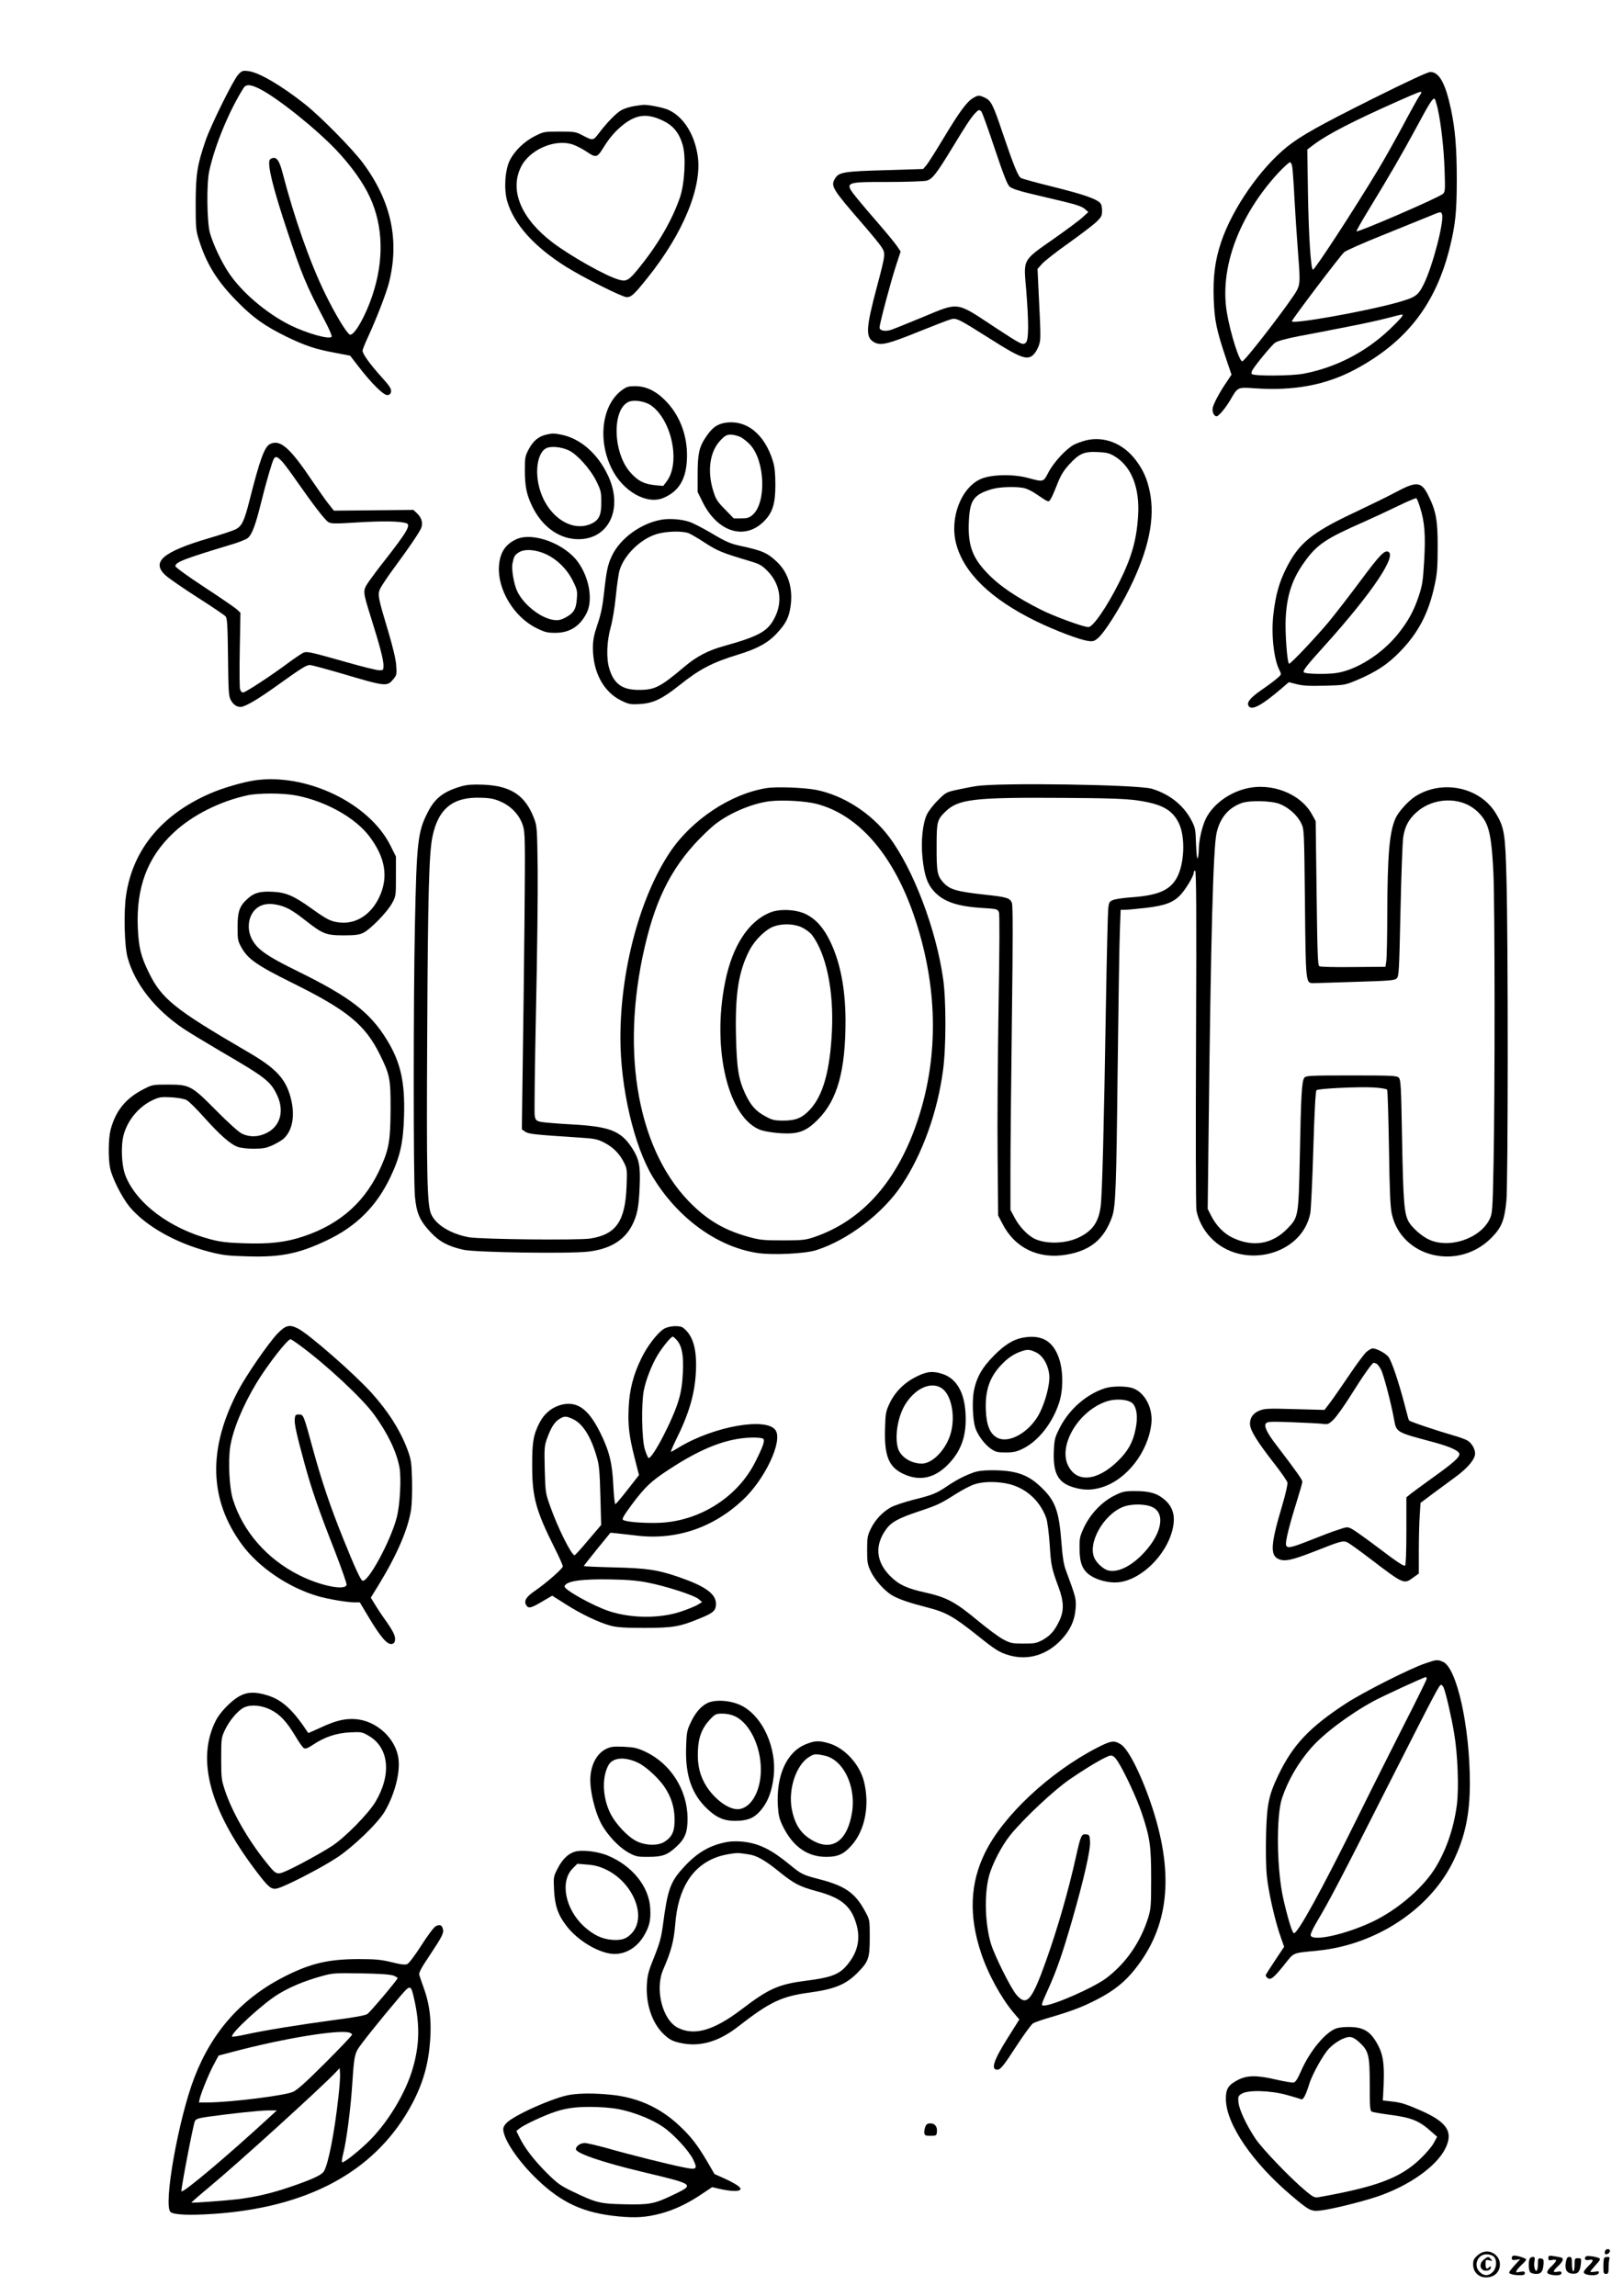 <?xml version="1.0" standalone="no"?>
<!DOCTYPE svg PUBLIC "-//W3C//DTD SVG 20010904//EN"
 "http://www.w3.org/TR/2001/REC-SVG-20010904/DTD/svg10.dtd">
<svg version="1.0" xmlns="http://www.w3.org/2000/svg"
 width="1240pt" height="1754pt" viewBox="0 0 1240 1754"
 preserveAspectRatio="xMidYMid meet">

<g transform="translate(0,1754) scale(0.1,-0.1)"
fill="#000000" stroke="none">
<path d="M1820 16970 c-37 -39 -208 -385 -248 -500 -65 -189 -76 -257 -77
-480 0 -188 2 -211 24 -280 58 -187 141 -320 296 -476 121 -123 208 -184 372
-265 144 -70 226 -97 368 -123 l120 -23 65 -84 c101 -131 193 -221 221 -217
17 2 25 10 27 29 2 20 -14 44 -74 110 -85 94 -144 175 -144 200 0 9 20 58 44
110 63 137 135 323 157 406 83 327 18 627 -199 919 -79 106 -323 354 -442 448
-182 144 -353 244 -434 253 -41 5 -48 3 -76 -27z m166 -110 c135 -69 422 -298
580 -463 116 -122 209 -252 260 -363 102 -220 109 -483 19 -751 -56 -167 -144
-317 -174 -298 -26 15 -115 164 -186 310 -115 234 -237 581 -326 924 -25 96
-46 125 -81 112 -19 -7 -23 -15 -21 -51 3 -67 49 -237 133 -490 115 -347 150
-431 288 -693 35 -65 60 -123 56 -129 -15 -24 -189 25 -319 89 -181 91 -369
251 -468 400 -57 86 -117 213 -143 303 -23 81 -27 379 -5 475 43 196 152 459
262 633 19 30 54 28 125 -8z"/>
<path d="M10490 16787 c-414 -207 -549 -283 -655 -367 -206 -165 -419 -473
-505 -728 -47 -140 -63 -263 -57 -437 6 -164 21 -236 96 -459 l40 -118 -38
-57 c-52 -76 -97 -160 -105 -194 -7 -31 8 -67 29 -67 16 0 71 66 108 130 53
93 54 93 181 84 300 -21 543 24 766 142 398 212 623 503 730 947 40 165 50
265 50 507 0 240 -12 381 -44 534 -43 202 -91 287 -159 286 -21 -1 -174 -72
-437 -203z m370 47 c0 -3 -8 -18 -19 -32 -10 -15 -68 -119 -128 -232 -61 -113
-142 -257 -181 -321 -194 -322 -486 -769 -501 -769 -16 0 -33 270 -38 586 l-5
332 53 40 c105 78 299 178 639 329 165 73 180 78 180 67z m124 -122 c26 -118
47 -302 53 -472 5 -153 4 -166 -13 -181 -34 -30 -650 -296 -660 -286 -3 2 39
76 92 163 164 269 252 421 362 624 107 199 129 233 143 225 4 -3 14 -36 23
-73z m-1110 -454 c3 -24 11 -131 16 -238 6 -107 17 -278 25 -380 19 -239 19
-266 -5 -315 -35 -72 -398 -545 -419 -545 -23 0 -90 212 -117 370 -58 338 89
739 391 1068 42 45 83 82 90 82 9 0 16 -16 19 -42z m1143 -354 c19 -49 -70
-393 -137 -530 -46 -94 -62 -105 -216 -148 -240 -66 -794 -165 -794 -140 0 13
372 504 400 528 16 13 147 71 292 129 144 58 301 122 348 141 98 41 99 41 107
20z m-306 -782 c-6 -11 -49 -55 -96 -100 -184 -174 -413 -291 -658 -337 -92
-17 -377 -19 -393 -2 -5 4 -2 19 6 32 32 51 145 187 172 207 20 13 79 30 176
49 81 15 242 46 357 69 116 22 260 53 320 69 136 35 128 35 116 13z"/>
<path d="M7433 16790 c-47 -28 -105 -107 -225 -307 -59 -98 -118 -191 -131
-206 l-24 -28 -289 -9 c-321 -9 -357 -15 -386 -67 -32 -54 -17 -79 206 -336
66 -76 133 -157 148 -180 35 -52 35 -55 -32 -307 -83 -312 -88 -383 -27 -421
51 -32 102 -21 340 75 119 48 232 92 252 97 42 12 59 3 295 -146 248 -158 295
-173 344 -115 14 17 31 50 37 73 11 41 11 63 -8 443 l-6 130 34 38 c18 21 109
92 202 158 93 66 188 139 213 162 39 38 44 47 44 88 0 31 -6 50 -18 61 -34 31
-135 65 -360 121 -122 30 -230 60 -241 66 -22 11 -56 94 -141 345 -72 215 -88
246 -134 268 -46 22 -54 21 -93 -3z m66 -104 c6 -7 52 -134 101 -282 67 -200
96 -274 114 -290 16 -14 69 -32 153 -52 70 -17 188 -45 261 -62 96 -23 141
-39 160 -56 l27 -24 -43 -39 c-23 -22 -115 -90 -204 -153 -264 -186 -248 -157
-227 -411 19 -243 19 -372 -3 -394 -23 -22 -33 -17 -246 123 -291 192 -263
188 -546 70 -111 -46 -218 -89 -239 -96 -46 -14 -87 -6 -87 18 0 29 88 360
126 474 l35 107 -29 43 c-17 24 -76 96 -133 162 -57 65 -130 151 -162 190
-111 137 -113 136 222 136 146 0 282 5 301 10 43 12 74 51 195 250 106 175
140 226 173 263 29 31 35 32 51 13z"/>
<path d="M4842 16729 c-29 -5 -69 -17 -90 -28 -40 -20 -113 -95 -177 -179 -44
-58 -44 -58 -130 -13 -46 24 -60 26 -170 26 -116 0 -122 -1 -187 -34 -83 -41
-159 -115 -195 -190 -35 -74 -44 -217 -18 -307 50 -175 206 -349 450 -502 136
-85 430 -232 463 -232 35 0 58 21 157 145 276 343 423 702 385 939 -26 166
-111 296 -224 347 -41 18 -152 40 -191 38 -11 -1 -44 -5 -73 -10z m227 -113
c76 -37 121 -93 147 -184 26 -88 15 -292 -20 -397 -58 -171 -165 -357 -308
-534 -84 -105 -101 -115 -164 -96 -99 29 -362 177 -500 281 -240 181 -332 397
-245 576 64 134 260 220 397 174 27 -9 75 -34 108 -56 69 -47 79 -45 126 32
48 78 95 131 155 178 101 78 185 85 304 26z"/>
<path d="M4748 14557 c-149 -113 -183 -377 -75 -596 86 -176 272 -280 399
-223 114 50 168 139 176 288 9 168 -46 327 -152 441 -77 83 -156 123 -242 123
-55 0 -67 -4 -106 -33z m225 -113 c160 -112 228 -440 120 -582 l-26 -34 -65 6
c-82 9 -128 32 -185 96 -135 150 -143 485 -13 541 41 17 124 4 169 -27z"/>
<path d="M5538 14310 c-62 -11 -98 -38 -146 -110 -51 -75 -62 -129 -62 -289
l0 -129 40 -81 c115 -228 323 -291 470 -140 63 65 84 132 84 274 0 88 -5 136
-18 180 -64 210 -204 322 -368 295z m121 -109 c20 -11 53 -37 73 -59 115 -127
124 -446 16 -537 -24 -20 -40 -25 -86 -25 l-56 0 -67 69 c-59 60 -70 77 -90
142 -47 152 -26 300 55 385 35 37 49 44 80 44 20 0 54 -9 75 -19z"/>
<path d="M4174 14220 c-59 -13 -100 -48 -133 -109 -29 -55 -31 -66 -31 -159 0
-125 12 -187 55 -277 72 -151 195 -244 332 -253 248 -16 371 226 248 486 -78
166 -208 280 -353 311 -59 12 -73 12 -118 1z m173 -121 c63 -30 165 -144 209
-234 34 -69 38 -84 38 -158 1 -102 -17 -140 -77 -168 -167 -75 -369 86 -407
325 -19 120 9 227 65 253 38 17 115 9 172 -18z"/>
<path d="M8300 14177 c-30 -7 -73 -23 -95 -34 -60 -32 -154 -134 -194 -210
-41 -78 -36 -76 -160 -43 -114 30 -279 26 -358 -9 -151 -67 -239 -299 -188
-494 58 -223 265 -423 610 -592 146 -71 335 -143 399 -151 36 -5 47 -2 74 21
49 41 165 223 242 380 147 297 197 537 154 742 -20 96 -49 162 -107 239 -96
126 -237 183 -377 151z m212 -120 c132 -77 198 -243 183 -462 -12 -183 -50
-315 -145 -505 -92 -184 -199 -340 -234 -340 -39 0 -255 79 -358 130 -193 97
-325 186 -419 286 -111 117 -144 211 -137 384 7 171 36 212 177 254 61 18 197
21 251 6 20 -5 58 -24 84 -42 99 -67 96 -65 111 -44 8 10 30 60 50 111 28 72
48 106 92 155 77 85 115 102 219 97 65 -3 89 -8 126 -30z"/>
<path d="M2063 14148 c-42 -20 -78 -119 -157 -432 -39 -153 -57 -192 -101
-217 -17 -10 -109 -41 -205 -69 -355 -104 -447 -182 -336 -284 24 -23 134 -98
244 -169 110 -70 206 -135 215 -145 13 -14 16 -62 19 -312 3 -259 5 -299 21
-327 19 -35 44 -53 75 -53 34 0 131 57 287 169 180 129 216 151 243 151 12 0
115 -28 229 -61 355 -105 359 -106 409 -46 25 30 26 36 21 107 -4 48 -26 140
-61 257 -77 256 -82 281 -63 323 8 19 59 96 114 170 115 157 173 242 197 288
21 40 10 86 -30 123 l-26 24 -303 -3 -304 -3 -42 53 c-23 29 -76 105 -119 168
-175 261 -249 326 -327 288z m93 -134 c18 -20 68 -87 110 -148 128 -183 215
-296 241 -313 22 -14 45 -15 234 -3 187 11 309 9 362 -6 39 -12 10 -63 -166
-288 -43 -54 -96 -125 -119 -158 -48 -72 -48 -69 17 -278 66 -209 95 -320 95
-362 0 -36 -1 -38 -33 -38 -19 0 -136 29 -261 65 -258 73 -286 79 -314 71 -11
-4 -60 -36 -109 -72 -139 -104 -338 -234 -356 -234 -10 0 -19 11 -23 26 -4 14
-5 151 -2 305 l5 278 -26 25 c-14 13 -126 90 -248 170 -123 80 -223 153 -223
161 0 31 66 56 426 165 56 16 113 39 127 50 32 26 59 97 103 275 38 154 81
300 95 328 14 25 27 21 65 -19z"/>
<path d="M10663 13780 c-61 -33 -203 -102 -315 -155 -328 -154 -426 -235 -523
-430 -52 -104 -79 -200 -96 -346 -18 -155 3 -346 47 -430 15 -31 15 -32 -18
-60 -18 -16 -71 -56 -118 -88 -93 -64 -122 -103 -96 -129 27 -27 101 14 247
139 l56 48 59 -15 c45 -12 96 -15 214 -12 153 4 156 5 245 42 149 63 238 121
335 222 138 143 216 293 261 505 19 85 23 137 23 289 1 205 -12 278 -74 400
-51 102 -88 105 -247 20z m187 -118 c35 -110 42 -209 31 -404 -9 -156 -14
-188 -41 -270 -38 -115 -83 -196 -161 -293 -121 -150 -314 -273 -469 -296 -73
-11 -235 -8 -248 5 -11 12 19 50 171 218 351 391 543 677 472 704 -29 11 -65
-27 -211 -223 -81 -109 -190 -250 -242 -313 -95 -114 -289 -320 -303 -320 -14
0 -32 236 -26 349 9 175 50 298 141 425 98 138 165 182 466 314 63 28 175 80
249 116 74 36 138 63 142 60 5 -3 18 -35 29 -72z"/>
<path d="M5053 13570 c-158 -28 -315 -143 -378 -276 -32 -67 -42 -117 -60
-282 -11 -102 -23 -163 -50 -241 -28 -84 -35 -120 -35 -181 0 -184 81 -335
215 -401 60 -29 70 -31 144 -27 101 6 169 38 301 143 158 126 252 174 450 235
145 44 229 90 295 162 70 75 92 120 105 205 20 141 -18 261 -107 344 -71 66
-108 83 -275 119 -78 17 -111 31 -217 94 -69 41 -147 81 -172 89 -61 21 -153
28 -216 17z m211 -104 c18 -8 75 -41 126 -75 92 -59 127 -74 335 -136 80 -24
95 -32 141 -79 94 -97 115 -229 55 -350 -53 -108 -118 -145 -390 -221 -118
-32 -209 -80 -296 -153 -192 -162 -231 -182 -355 -182 -126 0 -190 46 -225
163 -24 79 -19 207 10 312 15 53 31 152 40 240 8 83 21 173 29 200 35 115 158
236 279 274 75 24 202 27 251 7z"/>
<path d="M3945 13421 c-85 -39 -126 -103 -133 -207 -11 -178 115 -387 285
-471 66 -33 85 -37 147 -37 109 0 188 51 239 153 47 97 21 261 -63 382 -99
144 -348 238 -475 180z m228 -115 c86 -41 160 -115 203 -202 34 -68 36 -78 31
-140 -6 -79 -25 -109 -88 -142 -34 -18 -54 -22 -87 -18 -100 13 -232 117 -280
219 -26 54 -45 168 -37 211 12 57 16 65 48 86 44 29 131 23 210 -14z"/>
<path d="M1946 11579 c-92 -14 -241 -57 -338 -99 -368 -159 -591 -426 -644
-774 -20 -127 -14 -391 11 -481 55 -200 208 -395 427 -543 40 -27 168 -104
283 -172 347 -202 383 -230 434 -340 54 -118 22 -233 -81 -284 -65 -33 -132
-34 -191 -5 -24 12 -107 87 -193 174 -191 193 -205 200 -369 200 -120 0 -120
0 -194 -38 -132 -69 -208 -163 -246 -307 -17 -65 -19 -217 -4 -292 15 -75 89
-222 147 -294 122 -148 353 -279 610 -346 102 -26 140 -31 292 -35 254 -8 392
20 607 122 224 106 378 258 485 482 75 157 99 264 105 468 8 262 -27 413 -133
585 -127 206 -280 324 -670 516 -251 123 -323 174 -363 257 -27 55 -27 126 -1
177 35 69 101 97 190 80 73 -14 121 -40 225 -122 130 -102 156 -113 290 -113
88 0 118 4 150 19 55 27 184 159 220 226 30 54 30 57 30 206 l0 151 -42 84
c-162 325 -643 555 -1037 498z m314 -115 c227 -43 455 -170 563 -314 121 -161
146 -309 76 -460 -61 -133 -175 -209 -299 -197 -69 6 -98 20 -221 108 -134 96
-194 122 -295 127 -95 5 -141 -7 -190 -51 -63 -55 -79 -98 -79 -217 0 -99 2
-108 31 -160 49 -87 120 -136 389 -269 418 -207 554 -318 667 -546 76 -153 83
-187 82 -415 -1 -232 -11 -301 -68 -431 -117 -272 -310 -447 -596 -543 -136
-46 -260 -60 -459 -53 -122 4 -177 10 -252 30 -310 81 -568 275 -651 488 -29
75 -36 223 -14 307 29 114 118 221 224 269 49 23 64 25 141 21 49 -3 100 -12
116 -21 17 -8 77 -68 135 -133 120 -134 202 -206 257 -225 21 -8 76 -14 123
-14 72 1 94 5 145 28 33 16 71 38 83 50 69 64 88 181 52 315 -39 144 -113 223
-329 348 -558 325 -657 404 -756 609 -59 121 -75 187 -82 335 -14 310 73 542
273 729 141 133 353 240 565 286 87 18 269 18 369 -1z"/>
<path d="M3530 11535 c-141 -40 -208 -91 -264 -204 -74 -145 -83 -226 -96
-861 -12 -571 -12 -1933 0 -2069 12 -128 37 -186 121 -275 67 -72 135 -107
251 -133 96 -20 795 -31 950 -14 163 18 275 84 335 197 41 78 54 142 60 300 7
157 -4 210 -57 293 -86 133 -171 166 -464 182 -110 6 -217 15 -238 20 -32 8
-37 14 -43 48 -3 21 1 379 10 797 9 417 15 905 13 1084 -4 305 -5 329 -26 384
-67 180 -178 254 -392 262 -74 3 -121 0 -160 -11z m299 -120 c80 -36 141 -103
166 -181 17 -55 18 -99 12 -749 -4 -379 -10 -889 -14 -1131 l-6 -441 26 -18
c27 -18 68 -22 403 -44 127 -8 147 -12 200 -39 69 -35 120 -87 153 -156 22
-44 23 -56 18 -179 -10 -266 -80 -367 -278 -398 -93 -14 -837 -6 -927 10 -140
26 -254 96 -289 179 -30 73 -35 302 -29 1372 5 1078 14 1382 40 1509 45 217
159 307 377 297 67 -2 99 -9 148 -31z"/>
<path d="M7457 11535 c-44 -7 -113 -21 -155 -30 -71 -16 -80 -21 -137 -79 -34
-33 -71 -82 -83 -107 -33 -69 -47 -206 -34 -332 14 -131 36 -197 83 -250 73
-84 179 -121 378 -133 109 -7 113 -8 123 -33 6 -17 5 -261 -3 -726 -6 -385
-10 -900 -7 -1145 l4 -445 33 -63 c94 -185 276 -273 489 -236 183 31 288 118
348 288 28 77 33 226 43 1121 6 495 13 973 17 1063 l6 162 32 0 c17 0 90 7
161 15 144 17 207 40 262 97 40 41 103 146 103 170 0 10 5 18 11 18 9 0 11
-318 7 -1275 -3 -714 -2 -1295 3 -1321 14 -74 53 -149 108 -207 238 -252 699
-139 762 186 5 29 16 249 23 490 8 273 17 442 24 449 13 13 322 28 440 21 51
-3 96 -11 100 -17 4 -6 10 -207 14 -446 5 -337 10 -451 22 -504 75 -334 510
-437 762 -180 76 77 98 131 113 279 13 129 14 1959 1 2450 -9 356 -16 403 -81
511 -121 201 -409 262 -615 131 -55 -35 -131 -119 -153 -170 -46 -106 -60
-279 -62 -717 0 -179 -4 -345 -7 -370 l-7 -45 -245 -2 c-139 -2 -251 1 -260 6
-12 8 -15 93 -21 560 l-7 549 -31 56 c-90 157 -312 241 -506 191 -132 -34
-247 -121 -301 -226 -29 -59 -53 -161 -55 -234 0 -27 -4 -59 -8 -70 -5 -12
-10 29 -13 105 -4 119 -6 128 -37 187 -61 114 -166 197 -301 238 -108 32
-1174 48 -1343 20z m1231 -109 c188 -27 268 -71 318 -173 52 -106 44 -315 -17
-422 -54 -94 -146 -132 -354 -146 -55 -4 -114 -13 -131 -20 -28 -11 -32 -18
-37 -66 -3 -30 -11 -346 -17 -704 -16 -979 -29 -1485 -41 -1572 -16 -122 -65
-189 -174 -239 -101 -46 -248 -48 -334 -5 -53 28 -113 91 -149 159 l-32 60 0
288 c0 159 5 681 11 1159 8 636 8 877 0 898 -14 37 -40 45 -200 62 -225 25
-274 39 -325 95 -45 50 -51 82 -50 280 0 182 4 198 66 259 99 97 214 111 908
106 342 -2 471 -7 558 -19z m2518 -30 c60 -27 116 -80 145 -137 33 -66 48
-161 59 -389 11 -248 12 -1667 1 -2221 -7 -360 -9 -378 -30 -422 -74 -152
-319 -231 -473 -151 -53 27 -118 86 -144 129 -36 62 -43 150 -52 638 -7 405
-10 449 -25 465 -16 15 -48 17 -363 17 -322 0 -347 -2 -359 -18 -19 -26 -25
-125 -34 -592 -10 -473 -10 -472 -96 -561 -117 -120 -265 -143 -421 -67 -65
32 -122 91 -160 165 l-27 53 7 590 c17 1502 35 2166 61 2283 27 116 90 191
192 228 61 21 221 18 287 -6 69 -26 138 -87 167 -148 23 -47 23 -48 29 -607 6
-618 6 -615 64 -615 17 0 163 5 325 10 263 8 297 11 313 27 16 17 18 58 28
513 6 272 15 526 21 565 12 81 41 136 100 189 102 93 261 118 385 62z"/>
<path d="M5857 11520 c-276 -44 -576 -244 -742 -495 -228 -344 -375 -899 -375
-1413 0 -380 104 -826 247 -1062 191 -315 492 -534 798 -581 113 -18 365 -6
450 21 243 77 512 282 656 500 157 236 272 557 314 875 24 176 24 535 1 696
-54 383 -229 841 -413 1086 -136 181 -348 317 -556 359 -92 18 -305 26 -380
14z m379 -120 c318 -81 581 -380 742 -840 186 -535 199 -1074 36 -1569 -155
-472 -426 -778 -800 -903 -61 -20 -88 -23 -234 -23 -149 0 -175 3 -262 27
-190 53 -321 132 -458 274 -405 422 -526 1197 -315 2019 94 365 236 607 493
837 106 95 302 182 447 198 97 11 266 1 351 -20z"/>
<path d="M5885 10570 c-166 -66 -289 -255 -344 -527 -107 -521 26 -1059 280
-1138 30 -9 97 -19 149 -22 132 -7 190 15 280 106 148 149 210 373 210 756 -1
239 -39 441 -116 601 -50 105 -107 170 -185 210 -73 37 -199 44 -274 14z m241
-114 c28 -13 63 -39 77 -57 109 -144 168 -424 153 -735 -14 -300 -67 -491
-167 -599 -59 -64 -109 -85 -203 -85 -69 0 -86 4 -137 32 -74 39 -112 82 -155
172 -52 113 -65 193 -71 446 -7 321 20 491 104 653 42 79 123 158 185 180 67
24 154 21 214 -7z"/>
<path d="M2120 7353 c-70 -74 -236 -314 -300 -435 -234 -445 -224 -835 31
-1180 128 -173 357 -327 579 -391 75 -22 223 -47 276 -47 l43 0 73 -122 c86
-143 136 -201 170 -196 16 2 24 11 26 30 4 32 -14 68 -77 157 -26 36 -61 89
-77 116 l-31 51 64 104 c138 227 220 418 244 569 6 43 9 138 7 225 -4 140 -7
157 -36 236 -55 145 -145 288 -274 431 -129 143 -474 445 -560 490 -66 34 -95
27 -158 -38z m171 -90 c201 -147 480 -407 569 -531 104 -144 169 -280 192
-401 15 -81 4 -290 -21 -383 -47 -182 -224 -506 -263 -482 -15 10 -57 100
-144 316 -102 253 -164 437 -233 688 -72 264 -72 265 -107 265 -26 0 -29 -4
-32 -33 -4 -39 14 -120 74 -339 55 -202 110 -360 231 -668 51 -132 92 -249 91
-260 -7 -48 -201 -9 -363 73 -245 123 -428 332 -505 577 -28 87 -38 293 -21
404 21 131 94 309 201 487 83 137 236 334 260 334 4 0 36 -21 71 -47z"/>
<path d="M5069 7387 c-50 -34 -124 -130 -168 -221 -62 -126 -92 -241 -98 -381
-6 -136 3 -215 48 -391 l31 -122 -87 -111 c-47 -61 -90 -111 -94 -111 -4 0
-11 62 -15 139 -8 175 -30 265 -100 407 -88 178 -173 241 -290 215 -74 -17
-135 -65 -173 -137 -48 -93 -58 -150 -57 -334 0 -236 29 -340 169 -620 36 -71
65 -136 65 -145 0 -17 -127 -128 -213 -187 -66 -45 -85 -75 -68 -107 17 -31
37 -26 123 25 l77 45 98 -62 c118 -76 256 -142 344 -166 51 -14 104 -18 264
-18 220 0 270 9 433 77 94 39 112 56 112 108 0 75 -83 134 -280 202 -165 57
-246 69 -497 75 -128 3 -233 8 -233 10 0 2 46 61 102 130 l102 125 51 -5 c27
-3 95 -11 150 -17 300 -36 582 59 809 271 170 158 307 449 252 533 -67 103
-472 31 -737 -129 -31 -19 -59 -35 -63 -35 -3 0 13 39 37 88 101 202 146 354
154 527 8 169 -22 274 -97 332 -26 21 -113 16 -151 -10z m104 -86 c38 -46 51
-117 44 -250 -4 -82 -13 -143 -32 -206 -42 -146 -201 -451 -230 -442 -5 2 -18
33 -29 68 -23 79 -27 347 -7 449 16 81 61 196 106 270 37 61 102 140 115 140
4 0 19 -13 33 -29z m-798 -600 c77 -35 140 -134 185 -293 18 -60 22 -111 27
-295 l6 -222 -98 -115 c-53 -64 -101 -116 -105 -116 -24 0 -127 206 -187 375
-35 98 -36 104 -41 278 -4 166 -3 183 18 240 30 83 57 125 94 148 38 23 50 23
101 0z m1454 -150 c18 -12 3 -57 -61 -183 -139 -273 -439 -457 -753 -461 -116
-2 -231 8 -255 23 -10 6 5 33 68 118 100 134 147 178 280 265 255 168 451 243
642 246 36 0 71 -3 79 -8z m-875 -1101 c140 -28 350 -96 384 -125 l26 -23 -33
-20 c-19 -12 -77 -35 -130 -53 -160 -53 -376 -52 -545 3 -121 39 -351 167
-343 191 13 40 130 57 362 52 123 -2 200 -9 279 -25z"/>
<path d="M7810 7321 c-70 -14 -135 -54 -215 -135 -93 -93 -137 -172 -156 -280
-12 -74 -7 -207 11 -268 16 -55 70 -129 118 -163 39 -27 52 -30 115 -30 59 0
83 5 132 29 118 58 225 193 277 351 32 99 32 243 -1 339 -46 135 -136 185
-281 157z m105 -111 c54 -26 95 -98 102 -178 5 -65 -29 -196 -73 -284 -73
-145 -232 -238 -324 -191 -56 29 -84 96 -88 213 -6 147 28 248 115 341 50 54
96 85 152 105 50 18 68 17 116 -6z"/>
<path d="M10441 7214 c-17 -14 -76 -94 -132 -177 -57 -84 -122 -178 -146 -210
l-44 -57 -224 6 c-199 6 -229 5 -270 -10 -49 -19 -75 -54 -75 -101 0 -49 50
-131 192 -313 48 -62 91 -124 94 -136 3 -14 -13 -85 -40 -177 -88 -294 -94
-381 -26 -409 48 -20 104 -7 280 62 201 79 212 82 248 64 15 -8 95 -65 177
-128 251 -191 251 -191 323 -138 l42 30 0 173 c0 94 3 216 7 270 l6 97 91 68
c50 37 131 97 179 132 91 67 147 134 147 177 0 34 -25 77 -55 97 -15 10 -66
29 -114 42 -134 39 -330 105 -336 114 -3 4 -18 59 -34 122 -45 173 -99 332
-123 363 -22 28 -89 64 -120 65 -9 0 -30 -12 -47 -26z m74 -90 c9 -4 25 -24
36 -46 21 -40 78 -259 100 -381 18 -99 15 -97 296 -172 132 -35 203 -68 203
-93 0 -26 -48 -68 -210 -184 -74 -53 -148 -108 -165 -121 l-30 -25 0 -256 c0
-164 -4 -259 -10 -265 -8 -8 -65 30 -190 125 -99 75 -196 144 -215 154 -35 18
-37 18 -105 -5 -39 -12 -134 -48 -211 -79 -151 -60 -178 -65 -188 -40 -8 21
22 144 78 323 25 80 46 153 46 162 0 16 -41 74 -201 284 -68 88 -94 142 -77
162 11 14 37 15 198 9 102 -4 206 -9 232 -12 44 -6 49 -4 87 33 22 21 84 108
137 193 84 135 158 240 169 240 2 0 11 -3 20 -6z"/>
<path d="M7001 7024 c-91 -45 -161 -115 -203 -201 -30 -64 -33 -76 -36 -193
-7 -207 27 -294 134 -346 126 -62 243 -38 348 70 101 103 142 222 133 386 -8
163 -68 268 -174 304 -74 25 -121 21 -202 -20z m199 -92 c68 -51 99 -204 66
-332 -32 -126 -138 -240 -223 -240 -84 0 -164 52 -183 119 -26 95 1 248 60
339 79 123 201 173 280 114z"/>
<path d="M8444 6936 c-140 -44 -271 -157 -344 -296 -40 -78 -44 -92 -48 -174
-9 -176 29 -250 145 -286 81 -25 144 -25 222 -1 191 59 355 272 378 490 12
122 -56 243 -152 270 -52 14 -150 13 -201 -3z m212 -119 c31 -36 38 -107 20
-193 -20 -101 -58 -169 -135 -244 -158 -155 -316 -169 -381 -34 -74 152 75
408 283 485 76 29 182 21 213 -14z"/>
<path d="M7435 6291 c-67 -24 -128 -56 -195 -101 -86 -58 -112 -69 -257 -105
-74 -19 -155 -46 -180 -61 -63 -36 -118 -96 -150 -162 -25 -51 -28 -67 -28
-162 0 -93 3 -112 27 -162 31 -67 105 -149 163 -184 52 -30 131 -57 259 -90
154 -39 206 -68 396 -219 136 -109 167 -128 239 -149 144 -42 289 1 400 119
68 72 103 149 109 240 5 74 2 82 -77 297 -14 39 -24 101 -31 200 -19 247 -46
323 -156 428 -102 98 -196 130 -384 129 -57 0 -102 -6 -135 -18z m250 -82
c143 -26 260 -127 309 -267 8 -23 20 -113 26 -201 10 -160 14 -180 69 -329 39
-106 41 -175 6 -250 -36 -77 -69 -115 -127 -148 -48 -26 -62 -29 -148 -29 -87
0 -100 3 -155 32 -33 17 -123 84 -200 148 -166 138 -234 174 -395 210 -138 30
-201 59 -265 122 -115 113 -125 243 -29 369 38 49 92 78 241 128 147 49 166
58 286 134 49 31 112 64 140 73 59 21 156 24 242 8z"/>
<path d="M8513 6115 c-94 -47 -181 -138 -230 -240 -33 -71 -36 -83 -35 -166 0
-107 23 -163 80 -202 55 -38 145 -60 213 -54 192 17 404 243 426 454 8 71 -16
132 -69 177 -57 49 -115 66 -223 66 -85 0 -98 -3 -162 -35z m295 -89 c102 -53
63 -217 -87 -367 -90 -89 -186 -133 -255 -115 -33 8 -83 52 -102 89 -59 112
63 335 216 396 66 26 175 24 228 -3z"/>
<path d="M10890 4834 c-111 -36 -478 -222 -605 -305 -280 -183 -405 -315 -516
-544 -76 -158 -90 -226 -96 -460 -3 -119 -1 -248 6 -317 12 -121 64 -350 108
-471 l24 -68 -70 -105 c-39 -58 -71 -109 -71 -113 0 -5 6 -14 14 -20 23 -19
46 -1 126 98 81 101 55 90 261 111 443 45 854 316 1032 682 90 185 127 358
127 598 0 430 -100 882 -206 926 -43 18 -46 18 -134 -12z m10 -118 c0 -7 -77
-163 -171 -347 -93 -184 -255 -505 -358 -714 -273 -552 -459 -891 -486 -882
-13 5 -46 113 -79 257 -52 224 -57 638 -11 775 46 136 120 264 217 377 95 111
294 261 481 363 66 36 384 183 400 184 4 1 7 -5 7 -13z m130 -68 c17 -41 59
-222 80 -349 27 -158 37 -414 21 -543 -24 -187 -87 -365 -177 -503 -98 -148
-286 -306 -467 -392 -204 -97 -455 -153 -473 -106 -4 9 17 55 49 108 97 164
174 310 534 1022 382 752 399 785 414 785 5 0 14 -10 19 -22z"/>
<path d="M1825 4581 c-61 -35 -145 -122 -175 -182 -151 -294 -50 -679 301
-1144 99 -131 119 -149 164 -141 56 11 342 158 462 238 126 84 310 262 362
350 75 128 118 290 106 398 -17 157 -166 296 -329 308 -80 6 -154 -12 -265
-64 -52 -24 -95 -43 -96 -42 -116 177 -199 253 -313 288 -93 29 -156 26 -217
-9z m244 -102 c71 -36 120 -88 189 -203 26 -44 54 -84 63 -89 13 -8 30 -2 73
27 88 58 177 88 281 93 86 4 92 3 143 -27 154 -90 175 -294 51 -503 -53 -90
-236 -276 -334 -339 -90 -58 -280 -161 -353 -192 -68 -29 -73 -27 -153 74
-134 167 -256 379 -309 540 -28 83 -30 97 -30 246 0 155 1 161 29 220 32 67
89 137 136 166 49 30 139 25 214 -13z"/>
<path d="M5403 4530 c-51 -26 -94 -77 -130 -157 -24 -51 -28 -73 -31 -180 -7
-216 43 -359 163 -472 79 -74 141 -96 246 -89 80 6 124 30 174 95 44 58 71
130 84 228 32 228 -83 483 -254 561 -81 37 -194 43 -252 14z m214 -101 c112
-54 197 -231 196 -409 0 -167 -80 -301 -180 -300 -70 1 -170 74 -234 172 -51
80 -72 163 -67 274 4 105 32 176 95 242 37 39 44 42 93 42 34 0 70 -8 97 -21z"/>
<path d="M6161 4218 c-149 -57 -232 -238 -218 -473 5 -75 11 -100 41 -161 75
-150 186 -228 326 -228 89 -1 136 20 194 85 105 115 143 311 96 494 -34 131
-149 255 -269 289 -74 21 -104 20 -170 -6z m140 -89 c142 -31 240 -233 209
-431 -33 -212 -143 -298 -288 -224 -97 49 -148 122 -172 244 -30 152 32 341
133 402 37 23 48 24 118 9z"/>
<path d="M8379 4188 c-362 -188 -715 -518 -853 -800 -115 -232 -125 -482 -31
-765 54 -163 153 -343 250 -459 l43 -50 -88 -140 c-108 -171 -132 -244 -81
-244 25 0 48 28 154 192 53 80 106 153 119 162 13 8 78 31 146 50 164 49 236
77 352 137 124 65 206 131 284 230 254 321 297 708 135 1215 -78 243 -183 458
-244 498 -52 34 -75 31 -186 -26z m162 -105 c52 -81 147 -286 183 -395 62
-186 71 -248 71 -498 0 -208 -2 -231 -23 -300 -59 -186 -167 -343 -315 -457
-94 -73 -411 -213 -482 -213 -22 0 -22 3 30 118 69 152 112 277 190 547 87
305 137 523 133 588 -3 48 -5 52 -30 55 -36 4 -41 -8 -78 -174 -57 -256 -138
-539 -227 -789 -110 -309 -149 -354 -227 -263 -44 51 -167 299 -195 390 -45
150 -52 373 -16 513 24 93 96 232 162 315 103 128 337 347 457 429 154 105
286 181 313 181 17 0 32 -13 54 -47z"/>
<path d="M4634 4182 c-77 -36 -124 -129 -124 -241 0 -91 35 -234 77 -319 46
-93 142 -196 223 -238 49 -26 65 -29 145 -28 106 0 143 14 211 76 69 63 88
113 87 223 -3 214 -129 412 -320 503 -64 30 -87 35 -166 39 -76 3 -99 1 -133
-15z m240 -107 c60 -28 156 -116 203 -185 51 -76 76 -155 77 -245 1 -92 -17
-134 -74 -172 -49 -34 -148 -32 -217 3 -68 33 -164 136 -202 217 -57 118 -63
267 -14 360 31 62 124 71 227 22z"/>
<path d="M5558 3470 c-130 -23 -229 -79 -331 -190 -106 -114 -126 -171 -162
-444 -13 -97 -25 -140 -67 -245 -44 -109 -52 -138 -56 -212 -8 -149 40 -291
126 -375 50 -48 77 -61 159 -75 135 -22 272 21 413 131 243 189 331 231 550
260 188 26 272 61 360 149 86 87 95 111 95 271 0 135 0 135 -35 199 -76 141
-152 195 -350 246 -127 33 -138 39 -226 111 -146 120 -240 165 -369 177 -33 3
-81 2 -107 -3z m160 -95 c62 -8 124 -43 232 -130 116 -94 158 -116 288 -151
187 -50 262 -111 303 -246 38 -123 10 -233 -83 -334 -54 -58 -120 -82 -299
-104 -210 -27 -285 -60 -492 -218 -213 -162 -362 -206 -489 -141 -117 60 -176
294 -111 444 62 143 81 217 92 347 21 272 130 445 321 513 50 18 144 34 175
29 11 -1 39 -5 63 -9z"/>
<path d="M4413 3400 c-60 -9 -111 -53 -151 -130 -33 -64 -34 -67 -29 -165 6
-121 29 -190 93 -274 74 -98 206 -186 319 -211 105 -24 210 27 273 130 43 73
55 119 50 210 -8 169 -138 330 -330 408 -66 26 -164 40 -225 32z m213 -139
c208 -97 317 -356 204 -485 -41 -46 -78 -59 -152 -54 -80 6 -144 37 -218 104
-143 133 -183 343 -84 442 l35 35 75 -6 c54 -4 93 -14 140 -36z"/>
<path d="M3329 2826 c-13 -6 -62 -71 -109 -145 -47 -74 -96 -139 -108 -144
-16 -7 -48 -4 -119 14 -83 20 -122 24 -258 24 -226 -1 -359 -32 -555 -130
-330 -166 -559 -421 -695 -775 -121 -313 -238 -971 -183 -1026 23 -23 145 -28
335 -15 711 50 1211 317 1487 796 89 155 137 298 156 460 21 187 9 326 -41
465 -17 47 -33 95 -36 106 -3 16 18 56 75 140 100 150 114 178 106 208 -7 31
-24 38 -55 22z m-326 -376 c21 -8 36 -17 35 -21 -8 -20 -211 -261 -232 -274
-15 -10 -106 -27 -249 -45 -262 -35 -541 -80 -680 -111 -53 -12 -100 -19 -103
-16 -20 19 240 258 355 326 93 56 199 100 330 136 81 23 99 24 296 21 139 -2
223 -8 248 -16z m162 -183 c43 -191 41 -345 -10 -522 -55 -196 -200 -433 -353
-577 -85 -80 -180 -153 -189 -145 -3 4 1 35 10 69 24 95 56 341 67 511 13 198
18 234 40 278 18 34 168 222 325 407 81 95 84 95 110 -21z m-497 -253 c12 -4
22 -11 22 -16 0 -6 -91 -102 -203 -214 -145 -145 -216 -209 -248 -223 -64 -29
-486 -81 -651 -81 l-68 0 6 28 c11 48 75 204 111 268 l33 62 118 31 c378 100
793 168 880 145z m-83 -497 c-30 -272 -78 -514 -111 -564 -18 -28 -86 -60
-256 -118 -142 -49 -268 -78 -408 -95 -98 -11 -343 -29 -348 -25 -1 1 59 54
135 117 222 184 858 762 968 878 l30 32 3 -42 c2 -23 -4 -105 -13 -183z m-520
-144 c-322 -297 -666 -587 -679 -572 -6 7 91 515 103 536 8 17 28 23 96 33
179 25 393 48 460 49 l70 0 -50 -46z"/>
<path d="M10217 2048 c-84 -23 -210 -173 -279 -333 -25 -57 -41 -81 -55 -83
-11 -2 -70 8 -131 22 -149 35 -222 34 -292 -1 -77 -40 -95 -69 -94 -151 4
-190 203 -481 499 -732 137 -116 151 -123 220 -116 75 7 309 64 435 106 244
82 455 231 523 369 63 128 12 203 -199 294 -106 46 -141 57 -216 65 l-63 7 2
35 c15 248 4 321 -58 421 -46 73 -95 101 -182 105 -39 2 -89 -2 -110 -8z m165
-105 c75 -69 83 -99 83 -326 0 -167 2 -200 15 -207 9 -5 70 -15 136 -24 171
-22 228 -46 324 -133 l40 -35 -27 -50 c-15 -27 -63 -83 -107 -124 -150 -142
-333 -210 -773 -288 -28 -5 -41 1 -95 46 -114 94 -332 321 -386 401 -71 107
-124 221 -130 278 -4 43 -2 49 24 65 46 31 222 26 346 -9 54 -15 104 -30 111
-33 14 -5 35 36 58 111 22 76 111 235 155 279 49 49 116 86 156 86 18 0 43
-13 70 -37z"/>
<path d="M4358 1539 c-122 -18 -443 -161 -492 -220 -20 -23 -24 -37 -19 -62
16 -84 123 -236 255 -363 190 -183 360 -260 627 -285 132 -12 205 -7 317 22
103 27 207 76 311 146 l84 56 47 -11 c75 -18 146 -24 162 -12 13 9 11 13 -10
32 -14 11 -60 37 -103 56 l-78 35 -56 96 c-73 124 -124 191 -211 272 -147 139
-321 218 -526 238 -124 12 -225 12 -308 0z m412 -120 c111 -28 221 -75 296
-126 80 -55 196 -180 230 -249 36 -75 28 -81 -78 -59 -110 22 -407 96 -581
146 -77 21 -153 39 -170 39 -33 0 -67 -24 -67 -47 0 -31 200 -100 510 -174
405 -97 402 -94 225 -179 -136 -65 -173 -72 -363 -68 -189 4 -217 11 -400 99
-91 44 -115 61 -196 142 -97 97 -168 190 -207 270 l-24 49 25 20 c33 27 187
99 272 127 95 31 175 40 318 36 85 -3 152 -11 210 -26z"/>
<path d="M7069 1293 c-5 -15 -9 -36 -7 -47 3 -18 10 -21 48 -21 41 0 45 2 48
27 5 42 -14 68 -49 68 -23 0 -32 -6 -40 -27z"/>
<path d="M12263 345 c-3 -9 -3 -18 0 -22 10 -10 37 6 37 22 0 20 -29 20 -37 0z"/>
<path d="M11288 311 c-27 -24 -33 -36 -33 -69 0 -73 66 -116 140 -92 67 22 87
110 36 161 -41 40 -98 41 -143 0z m124 -8 c27 -25 24 -88 -7 -118 -31 -32 -69
-32 -100 0 -50 49 -17 135 52 135 20 0 45 -7 55 -17z"/>
<path d="M11334 277 c-44 -38 -19 -94 35 -80 12 3 21 12 21 21 0 12 -3 13 -12
4 -20 -20 -28 -14 -28 23 0 34 1 35 28 29 24 -7 26 -6 13 9 -18 22 -25 21 -57
-6z"/>
<path d="M11550 292 c0 -15 6 -18 33 -14 l32 5 -42 -46 c-24 -26 -43 -51 -43
-56 0 -11 36 -21 83 -21 27 0 37 4 37 16 0 13 -7 15 -36 10 -32 -7 -34 -5 -26
11 6 10 24 30 41 46 17 15 31 31 31 37 0 9 -62 30 -92 30 -11 0 -18 -8 -18
-18z"/>
<path d="M11830 291 c0 -17 4 -20 30 -14 39 7 38 -5 -5 -47 -41 -39 -44 -55
-12 -64 44 -12 87 -7 87 10 0 13 -7 15 -30 11 -39 -8 -38 4 5 44 34 32 43 53
28 62 -5 3 -29 8 -55 12 -44 7 -48 6 -48 -14z"/>
<path d="M12117 304 c-18 -19 -6 -33 23 -27 39 7 38 -5 -5 -47 -19 -19 -35
-39 -35 -46 0 -26 104 -34 114 -8 5 14 1 16 -29 11 -19 -3 -35 -3 -35 0 0 3
19 26 41 51 32 34 39 46 28 52 -22 12 -94 22 -102 14z"/>
<path d="M11686 284 c-10 -27 -7 -89 6 -102 7 -7 27 -12 45 -12 38 0 52 20 56
77 2 33 -1 38 -20 41 -21 3 -23 -1 -23 -42 0 -25 -4 -48 -10 -51 -13 -8 -24
39 -16 75 4 25 2 30 -13 30 -10 0 -22 -7 -25 -16z"/>
<path d="M11964 263 c-11 -57 5 -87 47 -91 44 -4 60 13 67 73 4 43 4 45 -22
45 -25 0 -26 -3 -26 -50 0 -27 -4 -50 -10 -50 -5 0 -10 25 -10 55 0 48 -3 55
-20 55 -14 0 -21 -9 -26 -37z"/>
<path d="M12257 293 c-4 -3 -7 -33 -7 -65 0 -51 2 -58 20 -58 17 0 20 7 20 49
0 27 3 56 6 65 4 11 0 16 -13 16 -11 0 -23 -3 -26 -7z"/>
</g>
</svg>
